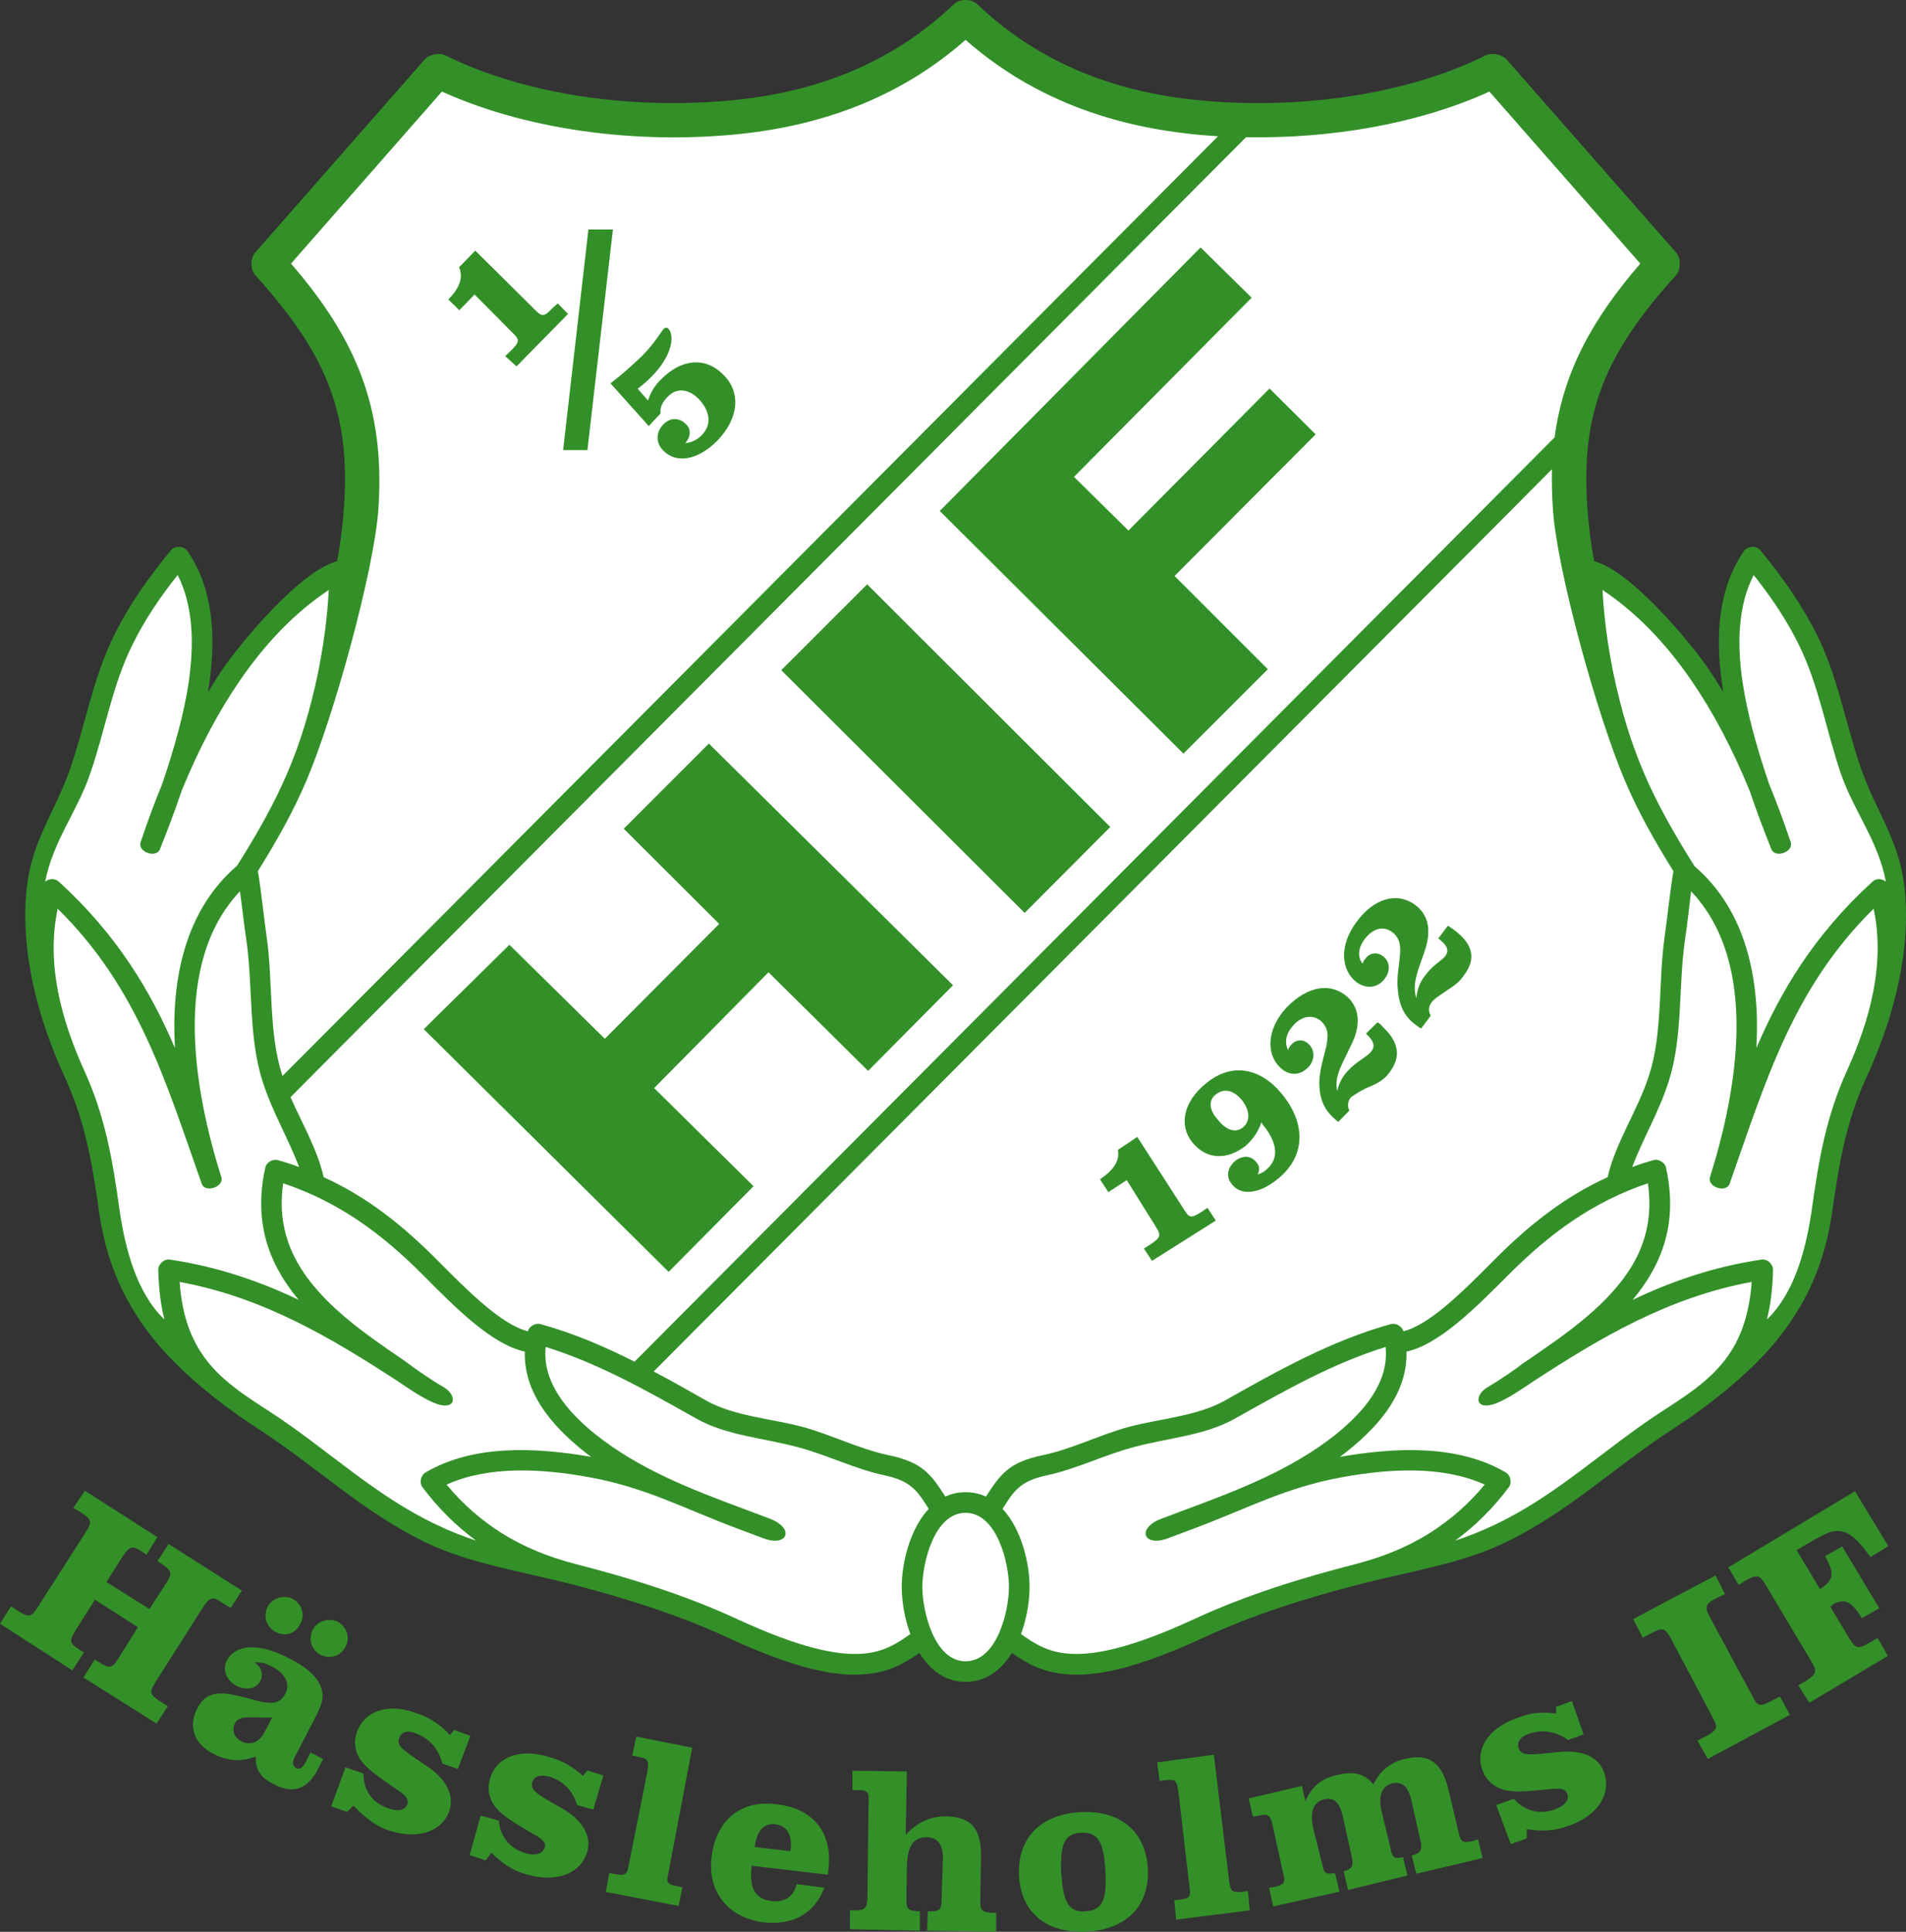 <?xml version="1.0" encoding="UTF-8"?>
<svg xmlns="http://www.w3.org/2000/svg" xmlns:xlink="http://www.w3.org/1999/xlink" width="308.43pt" height="312.59pt" viewBox="0 0 308.43 312.59" version="1.1">
<rect x="0" y="0" width="308.43" height="312.59" fill="#333333" stroke="none"/>
<defs>
<clipPath id="clip1">
  <path d="M 4 0 L 308.43 0 L 308.43 273 L 4 273 Z M 4 0 "/>
</clipPath>
<clipPath id="clip2">
  <path d="M 137 286 L 162 286 L 162 312.59 L 137 312.59 Z M 137 286 "/>
</clipPath>
<clipPath id="clip3">
  <path d="M 164 293 L 186 293 L 186 312.59 L 164 312.59 Z M 164 293 "/>
</clipPath>
</defs>
<g id="surface1">
<g clip-path="url(#clip1)" clip-rule="nonzero">
<path style=" stroke:none;fill-rule:nonzero;fill:rgb(19.994%,56.444%,15.697%);fill-opacity:1;" d="M 163.746 267.469 C 166.129 269.137 168.711 270.645 172.719 270.922 C 177.445 271.32 184.074 269.93 194.719 265.008 C 202.934 261.195 211.551 258.535 220.328 256.273 C 227.91 254.324 236.445 253.016 243.316 249.719 C 253.52 244.914 261.344 237.293 270.676 231.258 C 276.312 227.605 282.508 222.762 286.914 217.598 C 292.191 211.363 295.289 204.496 296.48 196.156 C 297.555 188.492 298.664 181.785 301.883 174.637 C 306.012 165.781 308.949 155.5 308.355 145.531 C 307.84 136.32 303.789 132.031 301.09 124.172 C 298.625 117.062 297.434 109.598 294.059 102.809 C 291.598 97.887 288.383 93.281 284.848 89.031 C 284.176 88.238 282.785 88.316 282.188 89.191 C 278.18 95.027 277.465 102.492 278.695 110.871 C 278.734 111.227 278.812 111.586 278.855 111.98 C 278.098 110.711 277.305 109.48 276.512 108.289 C 273.297 103.605 263.766 92.285 257.969 90.816 C 257.449 88.039 257.055 85.062 256.855 82.043 C 256.102 71.242 257.809 62.824 263.805 53.852 C 265.91 50.676 268.449 47.578 271.188 44.562 C 272.023 43.648 272.023 41.781 271.23 40.867 L 243.793 9.621 C 243.117 8.824 241.41 8.469 240.457 8.945 C 226.324 15.973 207.621 17.879 192.098 16.012 C 179.191 14.465 167.598 9.699 158.148 0.688 C 157.195 -0.227 155.289 -0.227 154.336 0.688 C 144.926 9.699 133.332 14.465 120.43 16.012 C 104.902 17.879 86.203 15.973 72.027 8.945 C 71.113 8.469 69.406 8.824 68.73 9.621 L 41.293 40.867 C 40.461 41.781 40.5 43.648 41.336 44.562 C 44.074 47.578 46.574 50.676 48.719 53.852 C 54.715 62.824 56.422 71.242 55.668 82.043 C 55.469 85.062 55.074 88.039 54.555 90.816 C 48.758 92.285 39.23 103.605 36.016 108.289 C 35.219 109.48 34.426 110.711 33.672 111.98 C 33.711 111.586 33.75 111.227 33.832 110.871 C 35.059 102.492 34.348 95.027 30.336 89.191 C 29.738 88.316 28.352 88.238 27.676 89.031 C 24.141 93.281 20.887 97.887 18.465 102.809 C 15.09 109.598 13.855 117.062 11.434 124.172 C 8.734 132.031 4.684 136.32 4.172 145.531 C 3.574 155.5 6.512 165.781 10.641 174.637 C 13.855 181.785 14.969 188.492 16.043 196.156 C 17.23 204.496 20.332 211.363 25.609 217.598 C 30.02 222.762 36.211 227.605 41.852 231.258 C 51.18 237.293 59.004 244.914 69.168 249.719 C 76.078 253.016 84.613 254.324 92.199 256.273 C 100.973 258.535 109.59 261.195 117.809 265.008 C 128.449 269.93 135.078 271.32 139.805 270.922 C 143.812 270.645 146.395 269.137 148.777 267.469 C 150.445 270.168 152.906 272.152 156.242 272.152 C 159.617 272.152 162.078 270.168 163.746 267.469 "/>
</g>
<path style=" stroke:none;fill-rule:nonzero;fill:rgb(100%,100%,100%);fill-opacity:1;" d="M 45.703 174.121 C 45.703 174.078 45.664 174 45.664 173.961 C 43.438 167.094 44.191 158.832 43.16 151.648 C 42.645 148.074 42.328 144.5 41.73 140.965 C 44.949 135.805 47.488 131.238 49.555 126.395 C 54 115.992 60.512 92.445 61.227 82.441 C 62.379 65.961 57.535 54.727 47.09 42.656 L 71.512 14.82 C 86.359 21.531 105.023 23.438 121.062 21.531 C 134.246 19.941 146.277 15.258 156.242 6.445 C 166.246 15.258 178.277 19.941 191.461 21.531 C 193.289 21.77 195.191 21.93 197.102 22.047 "/>
<path style=" stroke:none;fill-rule:nonzero;fill:rgb(100%,100%,100%);fill-opacity:1;" d="M 102.68 220.34 C 97.797 217.875 92.793 215.73 87.473 214.262 C 86.641 214.023 85.645 214.621 85.406 215.414 C 81.16 214.344 75.797 208.98 70.875 204.02 C 65.316 198.422 59.598 193.777 52.371 190.48 C 51.379 186.031 48.918 181.863 47.012 177.535 L 201.625 22.207 C 215.008 22.445 229.223 20.184 241.016 14.82 L 265.434 42.656 C 257.652 51.668 252.965 60.203 251.574 70.766 "/>
<path style=" stroke:none;fill-rule:nonzero;fill:rgb(100%,100%,100%);fill-opacity:1;" d="M 262.973 126.395 C 265.035 131.238 267.578 135.805 270.793 140.969 C 270.199 144.5 269.879 148.074 269.363 151.648 C 268.332 158.832 269.086 167.094 266.863 173.961 C 265.074 179.602 261.422 184.84 260.152 190.48 C 252.926 193.777 247.207 198.422 241.648 204.02 C 236.727 208.98 231.367 214.34 227.117 215.414 C 226.879 214.621 225.887 214.023 225.051 214.262 C 215.445 216.922 206.828 221.77 198.172 226.652 C 193.684 229.152 187.77 229.547 182.766 230.859 C 178.039 232.129 173.516 234.473 168.75 235.465 C 163.23 236.617 161.922 238.523 159.539 242.176 C 158.547 241.699 157.473 241.461 156.242 241.461 C 155.012 241.461 153.98 241.699 152.988 242.176 C 150.605 238.523 149.293 236.617 143.773 235.465 C 139.012 234.473 134.484 232.129 129.758 230.859 C 124.758 229.547 118.801 229.152 114.312 226.652 C 111.492 225.062 108.676 223.434 105.777 221.926 L 251.141 75.93 C 251.098 77.992 251.141 80.176 251.297 82.441 C 251.973 92.445 258.523 115.992 262.973 126.395 "/>
<path style=" stroke:none;fill-rule:nonzero;fill:rgb(19.994%,56.444%,15.697%);fill-opacity:1;" d="M 0 262.742 L 11.715 270.289 L 13.582 267.391 L 12.984 267.031 C 11.199 265.922 11.199 265.523 12.152 263.934 L 15.367 258.852 L 22.316 263.301 L 19.141 268.383 C 18.145 269.969 17.75 270.09 15.922 268.898 L 15.328 268.539 L 13.5 271.438 L 25.332 278.902 L 27.16 276.086 L 26.008 275.371 C 24.184 274.18 24.141 273.82 25.133 272.234 L 32.918 259.965 C 33.91 258.496 34.387 258.219 36.055 259.41 L 37.324 260.203 L 39.152 257.383 L 27.277 249.84 L 25.492 252.617 L 26.168 253.055 C 27.797 254.168 27.953 254.602 26.883 256.191 L 24.184 260.363 L 17.23 255.992 L 19.895 251.785 C 21.004 250.156 21.402 250.039 23.031 251.109 L 23.707 251.586 L 25.453 248.727 L 13.738 241.223 L 11.871 244.004 L 13.145 244.758 C 14.93 245.949 14.891 246.305 13.898 247.895 L 6.113 260.043 C 5.121 261.633 4.727 261.793 2.98 260.719 L 1.789 259.926 "/>
<path style=" stroke:none;fill-rule:nonzero;fill:rgb(19.994%,56.444%,15.697%);fill-opacity:1;" d="M 44.629 264.094 C 46.219 264.887 47.926 264.332 48.602 262.703 C 49.395 261.312 48.84 259.527 47.332 258.695 C 45.941 258.02 44.035 258.574 43.32 259.965 C 42.527 261.594 43.121 263.262 44.629 264.094 "/>
<path style=" stroke:none;fill-rule:nonzero;fill:rgb(19.994%,56.444%,15.697%);fill-opacity:1;" d="M 42.805 280.293 C 41.891 282 40.5 282.477 39.109 281.801 C 37.918 281.207 37.445 279.977 38 278.902 C 38.715 277.395 40.617 278.031 44.035 277.91 Z M 49.516 285.02 C 48.996 286.012 48.562 286.406 47.926 286.129 C 47.332 285.734 47.211 285.098 47.809 284.105 L 51.223 277.516 C 52.133 275.609 52.691 274.34 51.617 272.312 C 51.023 271.082 49.316 269.57 46.695 268.301 C 41.73 265.723 38.117 266.117 36.688 268.699 C 35.973 270.289 36.609 271.875 38.316 272.828 C 39.945 273.582 41.531 273.227 42.129 271.996 C 42.684 270.922 42.285 269.691 41.137 269.016 C 42.129 268.898 43.004 269.137 44.035 269.691 C 46.219 270.805 46.934 272.473 46.219 273.98 C 45.145 276.125 43.398 275.727 40.023 274.773 C 35.934 273.703 33.395 273.387 31.844 276.602 C 30.457 279.418 31.406 282.199 34.586 283.828 C 36.926 285.02 39.109 285.098 41.414 284.227 C 41.215 286.129 42.129 287.68 44.312 288.711 C 47.488 290.418 49.832 289.465 51.5 286.172 L 52.293 284.621 L 50.23 283.59 "/>
<path style=" stroke:none;fill-rule:nonzero;fill:rgb(19.994%,56.444%,15.697%);fill-opacity:1;" d="M 54.637 262.426 C 53.246 261.711 51.34 262.309 50.625 263.695 C 49.832 265.285 50.387 266.992 51.895 267.785 C 53.406 268.5 55.152 268.023 55.945 266.398 C 56.699 265.008 56.105 263.219 54.637 262.426 "/>
<path style=" stroke:none;fill-rule:nonzero;fill:rgb(19.994%,56.444%,15.697%);fill-opacity:1;" d="M 56.184 293.199 L 57.176 292.168 C 58.922 293.953 60.473 295.262 62.617 296.094 C 67.5 297.762 71.43 296.492 72.703 293.078 C 73.496 290.656 72.383 288.156 69.527 286.09 C 65.914 283.59 64.008 282.676 64.602 281.285 C 64.879 280.254 65.914 279.934 67.301 280.492 C 69.527 281.285 70.996 283.074 71.59 285.375 L 74.09 286.25 L 76.117 280.887 L 73.496 279.934 L 72.82 280.77 C 71.312 279.102 69.605 277.992 67.578 277.277 C 62.816 275.449 58.965 276.879 57.812 280.176 C 57.176 281.762 57.414 283.352 58.289 284.699 C 59.48 286.367 61.426 287.598 63.77 289.266 C 65.516 290.379 66.191 291.012 65.914 291.969 C 65.516 292.961 64.402 293.199 62.695 292.562 C 60.195 291.688 58.805 289.664 58.805 286.965 L 55.906 285.973 L 53.605 292.285 "/>
<path style=" stroke:none;fill-rule:nonzero;fill:rgb(19.994%,56.444%,15.697%);fill-opacity:1;" d="M 78.578 301.02 L 79.531 299.789 C 81.316 301.578 82.984 302.688 85.129 303.285 C 90.211 304.75 94.023 303.082 95.016 299.668 C 95.73 297.207 94.422 294.746 91.324 292.84 C 87.633 290.656 85.684 289.902 86.121 288.395 C 86.402 287.48 87.312 287.082 88.824 287.48 C 91.008 288.035 92.715 289.785 93.387 292.086 L 96.008 292.801 L 97.637 287.281 L 95.016 286.488 L 94.34 287.363 C 92.594 285.812 90.926 284.859 88.824 284.305 C 83.898 282.793 80.207 284.461 79.293 287.875 C 78.816 289.387 79.094 291.012 80.086 292.285 C 81.316 293.914 83.383 294.984 85.805 296.492 C 87.633 297.488 88.426 298.004 88.148 298.996 C 87.789 299.949 86.68 300.383 85.012 299.867 C 82.508 299.113 80.922 297.207 80.723 294.586 L 77.785 293.793 L 75.996 300.188 "/>
<path style=" stroke:none;fill-rule:nonzero;fill:rgb(19.994%,56.444%,15.697%);fill-opacity:1;" d="M 112.012 282.797 L 102.957 281.008 L 102.32 284.066 L 103.395 284.305 C 104.902 284.582 105.023 284.859 104.742 286.766 L 101.727 301.895 C 101.488 303.281 101.133 303.562 99.66 303.281 L 98.59 303.086 L 98.031 306.141 L 109.824 308.406 L 110.422 305.387 L 109.43 305.188 C 107.922 304.871 107.801 304.594 108.16 303.086 "/>
<path style=" stroke:none;fill-rule:nonzero;fill:rgb(19.994%,56.444%,15.697%);fill-opacity:1;" d="M 122.137 298.875 C 122.453 296.137 123.723 294.984 125.43 295.184 C 127.414 295.461 128.211 296.891 127.934 299.391 L 127.934 299.551 Z M 128.926 304.871 C 128.449 306.898 126.941 307.891 124.758 307.609 C 122.215 307.254 121.223 305.469 121.617 302.172 L 121.617 301.895 L 133.969 303.363 L 134.047 302.688 C 134.801 296.652 131.742 292.684 125.746 291.969 C 119.949 291.172 115.863 294.469 115.148 300.504 C 114.473 306.102 117.77 310.273 123.523 311.066 C 128.328 311.582 131.742 309.676 133.41 305.469 "/>
<g clip-path="url(#clip2)" clip-rule="nonzero">
<path style=" stroke:none;fill-rule:nonzero;fill:rgb(19.994%,56.444%,15.697%);fill-opacity:1;" d="M 137.539 312.176 L 148.855 312.414 L 148.855 309.277 L 148.461 309.277 C 146.949 309.16 146.672 308.883 146.672 307.371 L 146.754 301.973 C 146.832 298.758 147.785 297.285 149.969 297.285 C 151.637 297.285 152.59 298.398 152.59 300.621 L 152.352 307.492 C 152.352 309 152.074 309.277 150.562 309.277 L 150.129 309.277 L 150.047 312.414 L 161.203 312.574 L 161.203 309.516 L 160.41 309.516 C 158.902 309.398 158.625 309.121 158.625 307.652 L 158.742 300.66 C 158.824 296.098 157.395 293.953 152.984 293.914 C 150.562 293.914 148.461 294.863 146.555 296.891 L 146.754 286.648 L 137.938 286.527 L 137.938 289.664 L 138.852 289.664 C 140.359 289.664 140.68 290.062 140.559 291.449 L 140.359 307.254 C 140.242 308.762 139.965 309.121 138.453 309.121 L 137.539 309.121 "/>
</g>
<g clip-path="url(#clip3)" clip-rule="nonzero">
<path style=" stroke:none;fill-rule:nonzero;fill:rgb(19.994%,56.444%,15.697%);fill-opacity:1;" d="M 171.727 303.086 C 171.527 298.676 172.164 296.652 174.906 296.57 C 177.805 296.375 178.637 298.281 178.875 302.809 C 179.152 307.254 178.438 309.16 175.617 309.277 C 172.84 309.516 172.047 307.609 171.727 303.086 M 164.898 303.48 C 165.215 309.516 169.305 312.852 175.859 312.574 C 182.328 312.176 186.023 308.406 185.742 302.41 C 185.465 296.375 181.219 292.84 174.824 293.238 C 168.312 293.594 164.621 297.484 164.898 303.48 "/>
</g>
<path style=" stroke:none;fill-rule:nonzero;fill:rgb(19.994%,56.444%,15.697%);fill-opacity:1;" d="M 196.426 283.945 L 187.254 285.176 L 187.648 288.156 L 188.762 288.035 C 190.27 287.879 190.43 288.156 190.707 290.062 L 192.492 305.387 C 192.73 306.777 192.492 307.215 191.066 307.375 L 190.031 307.492 L 190.309 310.629 L 202.223 309.121 L 201.945 305.984 L 200.949 306.141 C 199.324 306.262 199.164 305.984 198.926 304.594 "/>
<path style=" stroke:none;fill-rule:nonzero;fill:rgb(19.994%,56.444%,15.697%);fill-opacity:1;" d="M 206.035 308.484 L 216.754 306.102 L 216.039 303.086 C 214.449 303.363 214.254 303.086 213.973 301.695 L 212.504 295.859 C 211.949 293.199 212.504 291.57 214.254 291.172 C 215.883 290.777 216.754 291.688 217.27 293.793 L 218.777 300.625 C 219.055 301.891 218.816 302.41 217.43 302.805 L 218.145 305.824 L 227.754 303.48 L 227.039 300.504 C 225.488 300.902 225.254 300.504 224.973 298.875 L 223.586 293.199 C 222.945 290.578 223.621 288.988 225.371 288.551 C 226.996 288.273 227.871 289.148 228.387 291.293 L 229.895 298.004 C 230.176 299.273 229.895 299.867 228.664 300.184 L 228.43 300.184 L 229.18 303.203 L 239.902 300.664 L 239.188 297.645 L 238.395 297.883 C 236.645 298.281 236.367 298.043 236.051 296.574 L 234.465 289.902 C 233.469 285.375 231.363 283.668 227.555 284.582 C 225.094 285.059 223.344 286.488 222.234 288.75 C 220.965 287.082 219.055 286.527 216.477 287.203 C 213.855 287.758 212.348 288.988 211.234 291.449 L 210.68 288.988 L 202.062 291.012 L 202.738 293.953 L 203.691 293.793 C 205.121 293.477 205.516 293.672 205.875 295.066 L 207.66 303.203 C 208.059 304.594 207.738 304.992 206.352 305.309 L 205.359 305.465 "/>
<path style=" stroke:none;fill-rule:nonzero;fill:rgb(19.994%,56.444%,15.697%);fill-opacity:1;" d="M 247.051 297.488 L 247.051 295.977 C 249.551 296.375 251.695 296.258 253.762 295.461 C 258.684 293.793 260.785 290.18 259.559 286.766 C 258.684 284.344 256.184 283.191 252.57 283.469 C 248.281 283.867 246.254 284.344 245.777 282.953 C 245.383 281.961 245.977 281.047 247.367 280.57 C 249.551 279.777 251.855 280.176 253.762 281.562 L 256.262 280.652 L 254.355 275.25 L 251.812 276.203 L 251.812 277.277 C 249.473 276.957 247.566 277.156 245.5 277.992 C 240.695 279.66 238.672 283.191 239.902 286.488 C 240.457 287.996 241.688 289.148 243.195 289.547 C 245.105 290.18 247.445 289.785 250.305 289.547 C 252.371 289.387 253.242 289.266 253.602 290.258 C 253.996 291.293 253.242 292.168 251.574 292.801 C 249.195 293.672 246.652 293.078 244.984 291.055 L 242.125 292.086 L 244.469 298.398 "/>
<path style=" stroke:none;fill-rule:nonzero;fill:rgb(19.994%,56.444%,15.697%);fill-opacity:1;" d="M 276.352 284.621 L 289.652 277.477 L 288.027 274.535 L 286.676 275.211 C 284.77 276.242 284.371 276.125 283.539 274.379 L 276.711 261.711 C 275.797 260.082 275.914 259.566 277.742 258.613 L 279.133 257.938 L 277.621 254.922 L 264.281 261.988 L 265.832 265.008 L 267.262 264.254 C 269.047 263.262 269.441 263.457 270.355 265.086 L 277.148 277.91 C 278.02 279.5 277.941 279.895 276.113 280.93 L 274.684 281.645 "/>
<path style=" stroke:none;fill-rule:nonzero;fill:rgb(19.994%,56.444%,15.697%);fill-opacity:1;" d="M 292.789 275.531 L 305.496 267.945 L 303.828 265.047 L 302.398 265.883 C 300.652 266.914 300.215 266.715 299.262 265.125 L 296.164 259.965 C 296.281 259.926 296.523 259.805 296.602 259.605 C 298.586 258.535 299.66 259.211 301.285 261.832 L 304.105 260.242 L 298.109 250.234 L 295.332 251.824 L 295.449 252.023 C 296.84 254.523 296.723 255.715 294.656 257.027 L 294.496 257.105 L 290.727 250.832 L 292.395 249.84 C 294.812 248.488 296.402 247.418 298.109 247.812 C 299.699 248.172 300.969 249.602 302.676 251.945 L 305.574 250.195 L 300.176 241.301 L 279.688 253.613 L 281.355 256.469 L 282.547 255.715 C 284.371 254.684 284.77 254.844 285.723 256.469 L 293.105 268.82 C 294.059 270.445 293.98 270.844 292.312 271.957 L 291.004 272.711 "/>
<path style=" stroke:none;fill-rule:nonzero;fill:rgb(19.994%,56.444%,15.697%);fill-opacity:1;" d="M 186.418 204.02 L 196.742 197.508 L 195.395 195.441 L 194.398 196.117 C 192.613 197.23 192.453 197.109 191.422 195.441 L 184.035 183.969 L 180.898 186.07 C 181.219 187.781 180.266 189.289 178 190.836 L 179.352 192.902 L 182.328 190.957 L 187.133 198.66 C 187.809 199.77 187.93 200.207 186.219 201.32 L 185.109 202.035 "/>
<path style=" stroke:none;fill-rule:nonzero;fill:rgb(19.994%,56.444%,15.697%);fill-opacity:1;" d="M 196.742 177.098 C 198.094 176.027 199.641 176.383 201.031 178.09 C 202.301 179.758 202.301 181.465 201.148 182.418 C 199.922 183.41 198.371 182.895 196.98 181.07 C 195.59 179.52 195.59 177.973 196.742 177.098 M 204.129 181.586 L 204.285 181.902 C 206.906 185.078 206.945 187.621 204.844 189.328 C 204.523 189.645 204.008 189.883 203.531 190.043 C 203.891 189.207 203.809 188.652 203.297 188.059 C 202.461 186.984 201.148 186.906 199.922 187.82 C 198.566 188.93 198.371 190.48 199.324 191.59 C 200.633 193.418 203.609 193.379 206.789 190.758 C 211.156 187.223 211.473 182.023 207.504 177.098 C 203.891 172.652 199.203 171.938 195.152 175.312 C 191.539 178.211 190.707 182.062 192.93 184.84 C 195.191 187.621 198.488 187.82 201.59 185.398 C 202.777 184.324 203.609 183.133 204.129 181.586 "/>
<path style=" stroke:none;fill-rule:nonzero;fill:rgb(19.994%,56.444%,15.697%);fill-opacity:1;" d="M 216.555 181.547 L 218.344 179.719 C 217.984 178.887 218.105 178.172 218.617 177.535 C 219.176 177.18 219.891 176.66 221.004 176.105 C 222.113 175.629 223.266 175.23 224.379 174.121 C 226.801 171.34 226.602 168.84 223.742 166.141 C 223.543 165.902 223.266 165.582 222.91 165.426 L 221.043 167.25 C 222.434 168.562 222.59 169.395 221.758 170.309 C 221.043 171.102 219.535 171.738 218.223 173.168 C 217.27 174.121 216.676 175.23 216.398 176.543 C 215.84 174.16 217.23 172.176 218.5 169.395 C 220.285 166.02 220.051 163.238 218.105 161.375 C 215.445 158.953 211.672 159.43 208.176 163.043 C 205.039 166.418 204.805 170.508 207.145 172.73 C 208.574 174.121 210.402 174.121 211.789 172.609 C 212.785 171.5 212.785 169.91 211.789 168.961 C 210.957 168.125 209.727 168.125 208.934 169.078 C 208.695 169.277 208.535 169.633 208.414 169.91 C 207.82 168.562 208.098 167.25 209.289 165.902 C 210.758 164.273 212.586 164.152 213.855 165.305 C 214.969 166.418 214.969 167.527 214.609 169.395 C 214.215 171.023 213.617 172.852 213.496 174.836 C 213.418 177.496 214.133 179.32 215.723 180.832 C 216.078 181.148 216.277 181.309 216.555 181.547 "/>
<path style=" stroke:none;fill-rule:nonzero;fill:rgb(19.994%,56.444%,15.697%);fill-opacity:1;" d="M 229.977 166.418 L 231.523 164.352 C 231.129 163.637 231.129 162.922 231.645 162.211 C 232 161.691 232.754 161.215 233.789 160.504 C 234.66 159.867 235.891 159.27 236.727 158.039 C 238.988 155.223 238.434 152.758 235.176 150.375 C 234.898 150.219 234.621 149.98 234.305 149.781 L 232.754 151.848 C 234.184 152.996 234.621 153.75 233.789 154.824 C 233.113 155.539 231.723 156.293 230.57 157.922 C 229.738 158.953 229.34 160.145 229.184 161.492 C 228.469 159.27 229.461 157.008 230.414 154.27 C 231.723 150.734 231.246 148.074 228.984 146.406 C 226.086 144.301 222.312 145.293 219.453 149.266 C 216.676 153.035 216.992 157.008 219.535 158.953 C 221.16 160.105 223.027 159.867 224.141 158.277 C 225.094 157.008 224.855 155.418 223.742 154.703 C 222.828 153.988 221.598 154.148 220.883 155.223 C 220.645 155.418 220.605 155.656 220.488 155.938 C 219.652 154.824 219.773 153.434 220.766 152.043 C 222.113 150.219 223.82 149.781 225.211 150.773 C 226.52 151.727 226.719 152.996 226.52 154.824 C 226.402 156.293 225.965 158.277 226.203 160.145 C 226.402 162.766 227.316 164.594 229.184 165.902 C 229.461 166.141 229.699 166.301 229.977 166.418 "/>
<path style=" stroke:none;fill-rule:nonzero;fill:rgb(19.994%,56.444%,15.697%);fill-opacity:1;" d="M 104.984 68.941 L 106.887 66.914 C 106.77 65.922 107.207 65.051 108 64.254 C 109.391 62.746 111.297 62.863 112.922 64.414 C 115.027 66.559 115.188 68.781 113.52 70.449 C 112.805 71.164 112.012 71.562 110.898 71.719 C 111.852 70.57 111.852 69.34 110.898 68.543 C 109.906 67.551 108.395 67.551 107.363 68.664 C 106.094 69.934 106.094 71.68 107.363 72.949 C 109.391 74.977 112.805 74.578 116.02 71.363 C 119.594 67.711 119.953 63.422 117.012 60.602 C 114.113 57.664 110.223 58.102 107.008 61.355 C 105.977 62.309 105.262 63.539 104.863 64.812 L 103.195 62.906 C 104.07 62.23 104.746 61.637 105.379 61 C 108.715 57.664 109.27 54.367 108.121 53.137 C 107.879 52.98 107.602 52.98 107.363 53.258 C 106.887 53.812 105.977 55.48 103.871 57.625 C 102.242 59.172 100.574 60.68 98.789 62.031 "/>
<path style=" stroke:none;fill-rule:nonzero;fill:rgb(19.994%,56.444%,15.697%);fill-opacity:1;" d="M 83.582 59.293 L 91.918 50.797 L 90.25 49.086 L 89.418 49.844 C 88.027 51.312 87.672 51.312 86.402 49.961 L 76.91 40.551 L 74.289 43.25 C 74.965 44.84 74.449 46.547 72.543 48.453 L 74.328 50.199 L 76.793 47.656 L 82.984 53.891 C 83.977 54.887 84.215 55.203 82.828 56.594 L 81.754 57.625 "/>
<path style=" stroke:none;fill-rule:nonzero;fill:rgb(19.994%,56.444%,15.697%);fill-opacity:1;" d="M 99.184 37.137 L 95.215 37.137 L 91.125 72.832 L 95.055 72.832 Z M 99.184 37.137 "/>
<path style=" stroke:none;fill-rule:nonzero;fill:rgb(19.994%,56.444%,15.697%);fill-opacity:1;" d="M 126.422 108.445 L 165.812 147.719 L 179.668 133.82 L 140.32 94.551 Z M 126.422 108.445 "/>
<path style=" stroke:none;fill-rule:nonzero;fill:rgb(19.994%,56.444%,15.697%);fill-opacity:1;" d="M 68.574 166.535 L 108.199 205.805 L 121.938 191.949 L 105.855 176.066 L 124.359 157.324 L 140.48 173.285 L 154.219 159.43 L 114.711 120.32 L 100.934 134.098 L 116.379 149.504 L 97.875 168.086 L 82.43 152.879 "/>
<path style=" stroke:none;fill-rule:nonzero;fill:rgb(19.994%,56.444%,15.697%);fill-opacity:1;" d="M 152.074 82.68 L 194.281 40.035 L 202.539 48.176 L 173.793 77.16 L 182.605 85.855 L 205.438 62.867 L 212.902 70.289 L 190.07 93.199 L 205.16 108.289 L 191.504 121.949 "/>
<path style=" stroke:none;fill-rule:nonzero;fill:rgb(100%,100%,100%);fill-opacity:1;" d="M 305.18 142.676 C 304.582 142.156 303.629 142.078 302.992 142.676 C 293.504 151.328 288.105 160.504 284.215 169.594 C 284.848 158.871 282.742 147.438 274.129 140.094 L 274.168 140.094 C 270.793 134.734 268.133 130.008 266.027 125.086 C 263.926 120.16 262.336 115 261.027 108.688 C 260.152 104.316 259.559 99.91 259.32 95.465 C 264.68 99.035 269.484 103.961 273.73 110.156 C 277.227 115.238 280.363 121.191 283.141 127.984 C 284.176 131.078 285.367 134.215 286.637 137.395 C 287.23 138.941 290.289 137.871 289.773 136.281 C 288.66 132.945 287.469 129.77 286.238 126.754 C 284.293 120.996 282.742 115.477 281.988 110.395 C 280.996 103.723 281.355 97.809 283.777 93.043 C 286.555 96.535 289.098 100.27 291.082 104.316 C 294.34 110.91 295.531 118.297 297.91 125.242 C 300.016 131.316 303.906 136.004 305.18 142.676 "/>
<path style=" stroke:none;fill-rule:nonzero;fill:rgb(100%,100%,100%);fill-opacity:1;" d="M 285.922 213.508 C 286.516 211.203 286.836 208.586 286.914 205.488 C 286.914 204.535 285.961 203.66 285.008 203.82 C 277.344 204.973 270.516 207.312 264.203 210.332 C 265.395 208.902 266.465 207.395 267.34 205.805 C 270 201.082 271.07 195.602 269.602 188.969 C 269.441 188.098 268.371 187.461 267.496 187.738 C 266.387 188.059 265.234 188.414 264.121 188.852 C 265.91 184.125 268.488 179.879 270.039 174.953 C 272.34 167.809 271.586 159.551 272.66 152.125 C 273.059 149.504 273.336 146.844 273.652 144.223 C 284.848 156.016 281.035 176.742 276.711 190.48 C 276.234 192.066 279.328 193.102 279.887 191.551 C 285.723 174.992 290.129 159.906 303.191 147.043 C 305.098 156.016 302.559 165.148 298.863 173.285 C 295.488 180.711 294.301 187.738 293.188 195.719 C 292.312 201.754 290.527 209.102 285.922 213.508 "/>
<path style=" stroke:none;fill-rule:nonzero;fill:rgb(100%,100%,100%);fill-opacity:1;" d="M 216.832 235.742 C 222.234 231.691 227.832 225.977 227.594 218.711 C 232.875 217.559 238.672 211.723 244.031 206.359 C 250.703 199.652 257.691 194.488 266.664 191.473 C 267.379 196.434 266.465 200.562 264.441 204.219 C 260.668 210.93 253.48 215.812 247.207 220.098 C 246.969 220.258 246.73 220.418 246.492 220.578 C 245.621 221.293 242.602 223.395 240.773 224.43 C 238.395 225.816 238.711 228.477 242.285 227.008 C 244.469 226.094 247.168 224.148 248.199 223.473 C 258.762 216.605 269.84 209.934 283.461 207.434 C 282.586 219.543 276.43 223.555 268.848 228.438 C 259.676 234.395 251.934 241.977 241.926 246.703 C 239.703 247.773 237.559 248.609 235.496 249.285 C 238.633 246.98 241.531 244.16 244.148 240.668 C 244.707 239.953 244.469 238.723 243.637 238.246 C 235.773 233.641 225.527 234.234 216.832 235.742 "/>
<path style=" stroke:none;fill-rule:nonzero;fill:rgb(100%,100%,100%);fill-opacity:1;" d="M 7.305 142.676 C 7.941 142.156 8.895 142.078 9.531 142.676 C 19.02 151.328 24.418 160.504 28.312 169.594 C 27.676 158.871 29.781 147.438 38.355 140.094 C 41.73 134.734 44.391 130.008 46.496 125.086 C 48.602 120.16 50.188 115 51.5 108.688 C 52.371 104.316 52.969 99.91 53.207 95.465 C 47.844 99.035 43.039 103.961 38.793 110.156 C 35.297 115.238 32.16 121.191 29.383 127.984 C 28.352 131.078 27.16 134.215 25.891 137.395 C 25.293 138.941 22.234 137.871 22.754 136.281 C 23.863 132.945 25.055 129.77 26.285 126.754 C 28.23 120.996 29.781 115.477 30.535 110.395 C 31.488 103.723 31.168 97.809 28.746 93.043 C 25.969 96.535 23.426 100.27 21.441 104.316 C 18.145 110.91 16.996 118.297 14.574 125.242 C 12.508 131.316 8.617 136.004 7.305 142.676 "/>
<path style=" stroke:none;fill-rule:nonzero;fill:rgb(100%,100%,100%);fill-opacity:1;" d="M 26.605 213.508 C 26.008 211.203 25.691 208.586 25.609 205.488 C 25.609 204.535 26.562 203.66 27.516 203.82 C 35.18 204.973 42.008 207.312 48.324 210.332 C 47.133 208.902 46.059 207.395 45.184 205.805 C 42.527 201.082 41.453 195.602 42.922 188.969 C 43.082 188.098 44.152 187.461 44.988 187.738 C 46.141 188.059 47.289 188.414 48.402 188.852 C 46.617 184.125 44.035 179.879 42.484 174.953 C 40.184 167.809 40.938 159.551 39.867 152.125 C 39.469 149.504 39.191 146.844 38.832 144.223 C 27.676 156.016 31.488 176.742 35.816 190.48 C 36.293 192.066 33.195 193.102 32.641 191.551 C 26.801 174.992 22.395 159.906 9.332 147.043 C 7.426 156.016 9.969 165.148 13.66 173.285 C 17.035 180.711 18.227 187.738 19.336 195.719 C 20.211 201.754 21.996 209.102 26.605 213.508 "/>
<path style=" stroke:none;fill-rule:nonzero;fill:rgb(100%,100%,100%);fill-opacity:1;" d="M 95.652 235.742 C 90.25 231.691 84.691 225.977 84.93 218.711 C 79.609 217.559 73.812 211.723 68.492 206.359 C 61.824 199.652 54.836 194.488 45.82 191.473 C 45.105 196.434 46.059 200.562 48.086 204.219 C 51.855 210.93 59.043 215.812 65.316 220.098 C 65.555 220.258 65.793 220.418 65.992 220.578 C 66.906 221.293 69.883 223.395 71.75 224.43 C 74.129 225.816 73.812 228.477 70.238 227.008 C 68.055 226.094 65.355 224.148 64.324 223.473 C 53.762 216.605 42.684 209.934 29.066 207.434 C 29.938 219.543 36.094 223.555 43.676 228.438 C 52.848 234.395 60.59 241.977 70.598 246.703 C 72.82 247.773 74.965 248.609 77.031 249.285 C 73.895 246.98 70.996 244.16 68.375 240.668 C 67.816 239.953 68.055 238.723 68.891 238.246 C 76.754 233.641 86.996 234.234 95.652 235.742 "/>
<path style=" stroke:none;fill-rule:nonzero;fill:rgb(100%,100%,100%);fill-opacity:1;" d="M 156.242 244.797 C 151.16 244.797 149.254 252.977 149.254 256.789 C 149.254 260.641 151.16 268.816 156.242 268.816 C 161.363 268.816 163.27 260.641 163.27 256.789 C 163.27 252.977 161.363 244.797 156.242 244.797 "/>
<path style=" stroke:none;fill-rule:nonzero;fill:rgb(100%,100%,100%);fill-opacity:1;" d="M 162.238 244.16 C 164.023 241.305 165.059 239.637 169.426 238.723 C 174.27 237.688 178.836 235.348 183.641 234.117 C 188.961 232.688 194.996 232.289 199.84 229.551 C 207.703 225.141 215.523 220.656 224.219 217.957 C 224.812 223.672 220.684 228.438 216.277 232.012 C 209.09 237.77 200.594 241.023 192.059 244.203 C 190.668 244.719 189.277 245.234 187.926 245.75 C 183.797 247.336 185.066 250.434 189.078 248.887 C 190.469 248.371 191.859 247.852 193.211 247.336 C 202.102 244.004 208.02 240.707 217.148 239.039 C 224.973 237.609 233.508 237.172 240.258 240.23 C 237.598 243.445 234.621 245.988 231.445 248.012 C 227.754 250.355 223.742 251.941 219.492 253.055 C 210.52 255.359 201.746 258.059 193.328 261.949 C 183.281 266.594 177.168 267.906 172.961 267.59 C 169.586 267.348 167.359 265.961 165.215 264.41 C 166.172 261.832 166.605 259.051 166.605 256.789 C 166.605 252.855 165.254 247.379 162.238 244.16 "/>
<path style=" stroke:none;fill-rule:nonzero;fill:rgb(100%,100%,100%);fill-opacity:1;" d="M 150.285 244.16 C 148.5 241.305 147.469 239.637 143.098 238.723 C 138.258 237.688 133.688 235.348 128.887 234.117 C 123.562 232.688 117.527 232.289 112.684 229.551 C 104.824 225.141 97.004 220.656 88.305 217.957 C 87.711 223.672 91.84 228.438 96.246 232.012 C 103.434 237.77 111.93 241.023 120.469 244.203 C 121.855 244.719 123.246 245.234 124.598 245.75 C 128.688 247.336 127.453 250.434 123.445 248.887 C 122.055 248.371 120.664 247.852 119.316 247.336 C 110.422 244.004 104.508 240.707 95.375 239.039 C 87.551 237.609 79.016 237.172 72.266 240.23 C 74.926 243.445 77.902 245.988 81.078 248.012 C 84.773 250.355 88.781 251.941 93.031 253.055 C 102.004 255.359 110.777 258.059 119.195 261.949 C 129.242 266.594 135.355 267.906 139.566 267.59 C 142.941 267.348 145.164 265.961 147.309 264.41 C 146.355 261.832 145.918 259.051 145.918 256.789 C 145.918 252.855 147.27 247.379 150.285 244.16 "/>
</g>
</svg>
